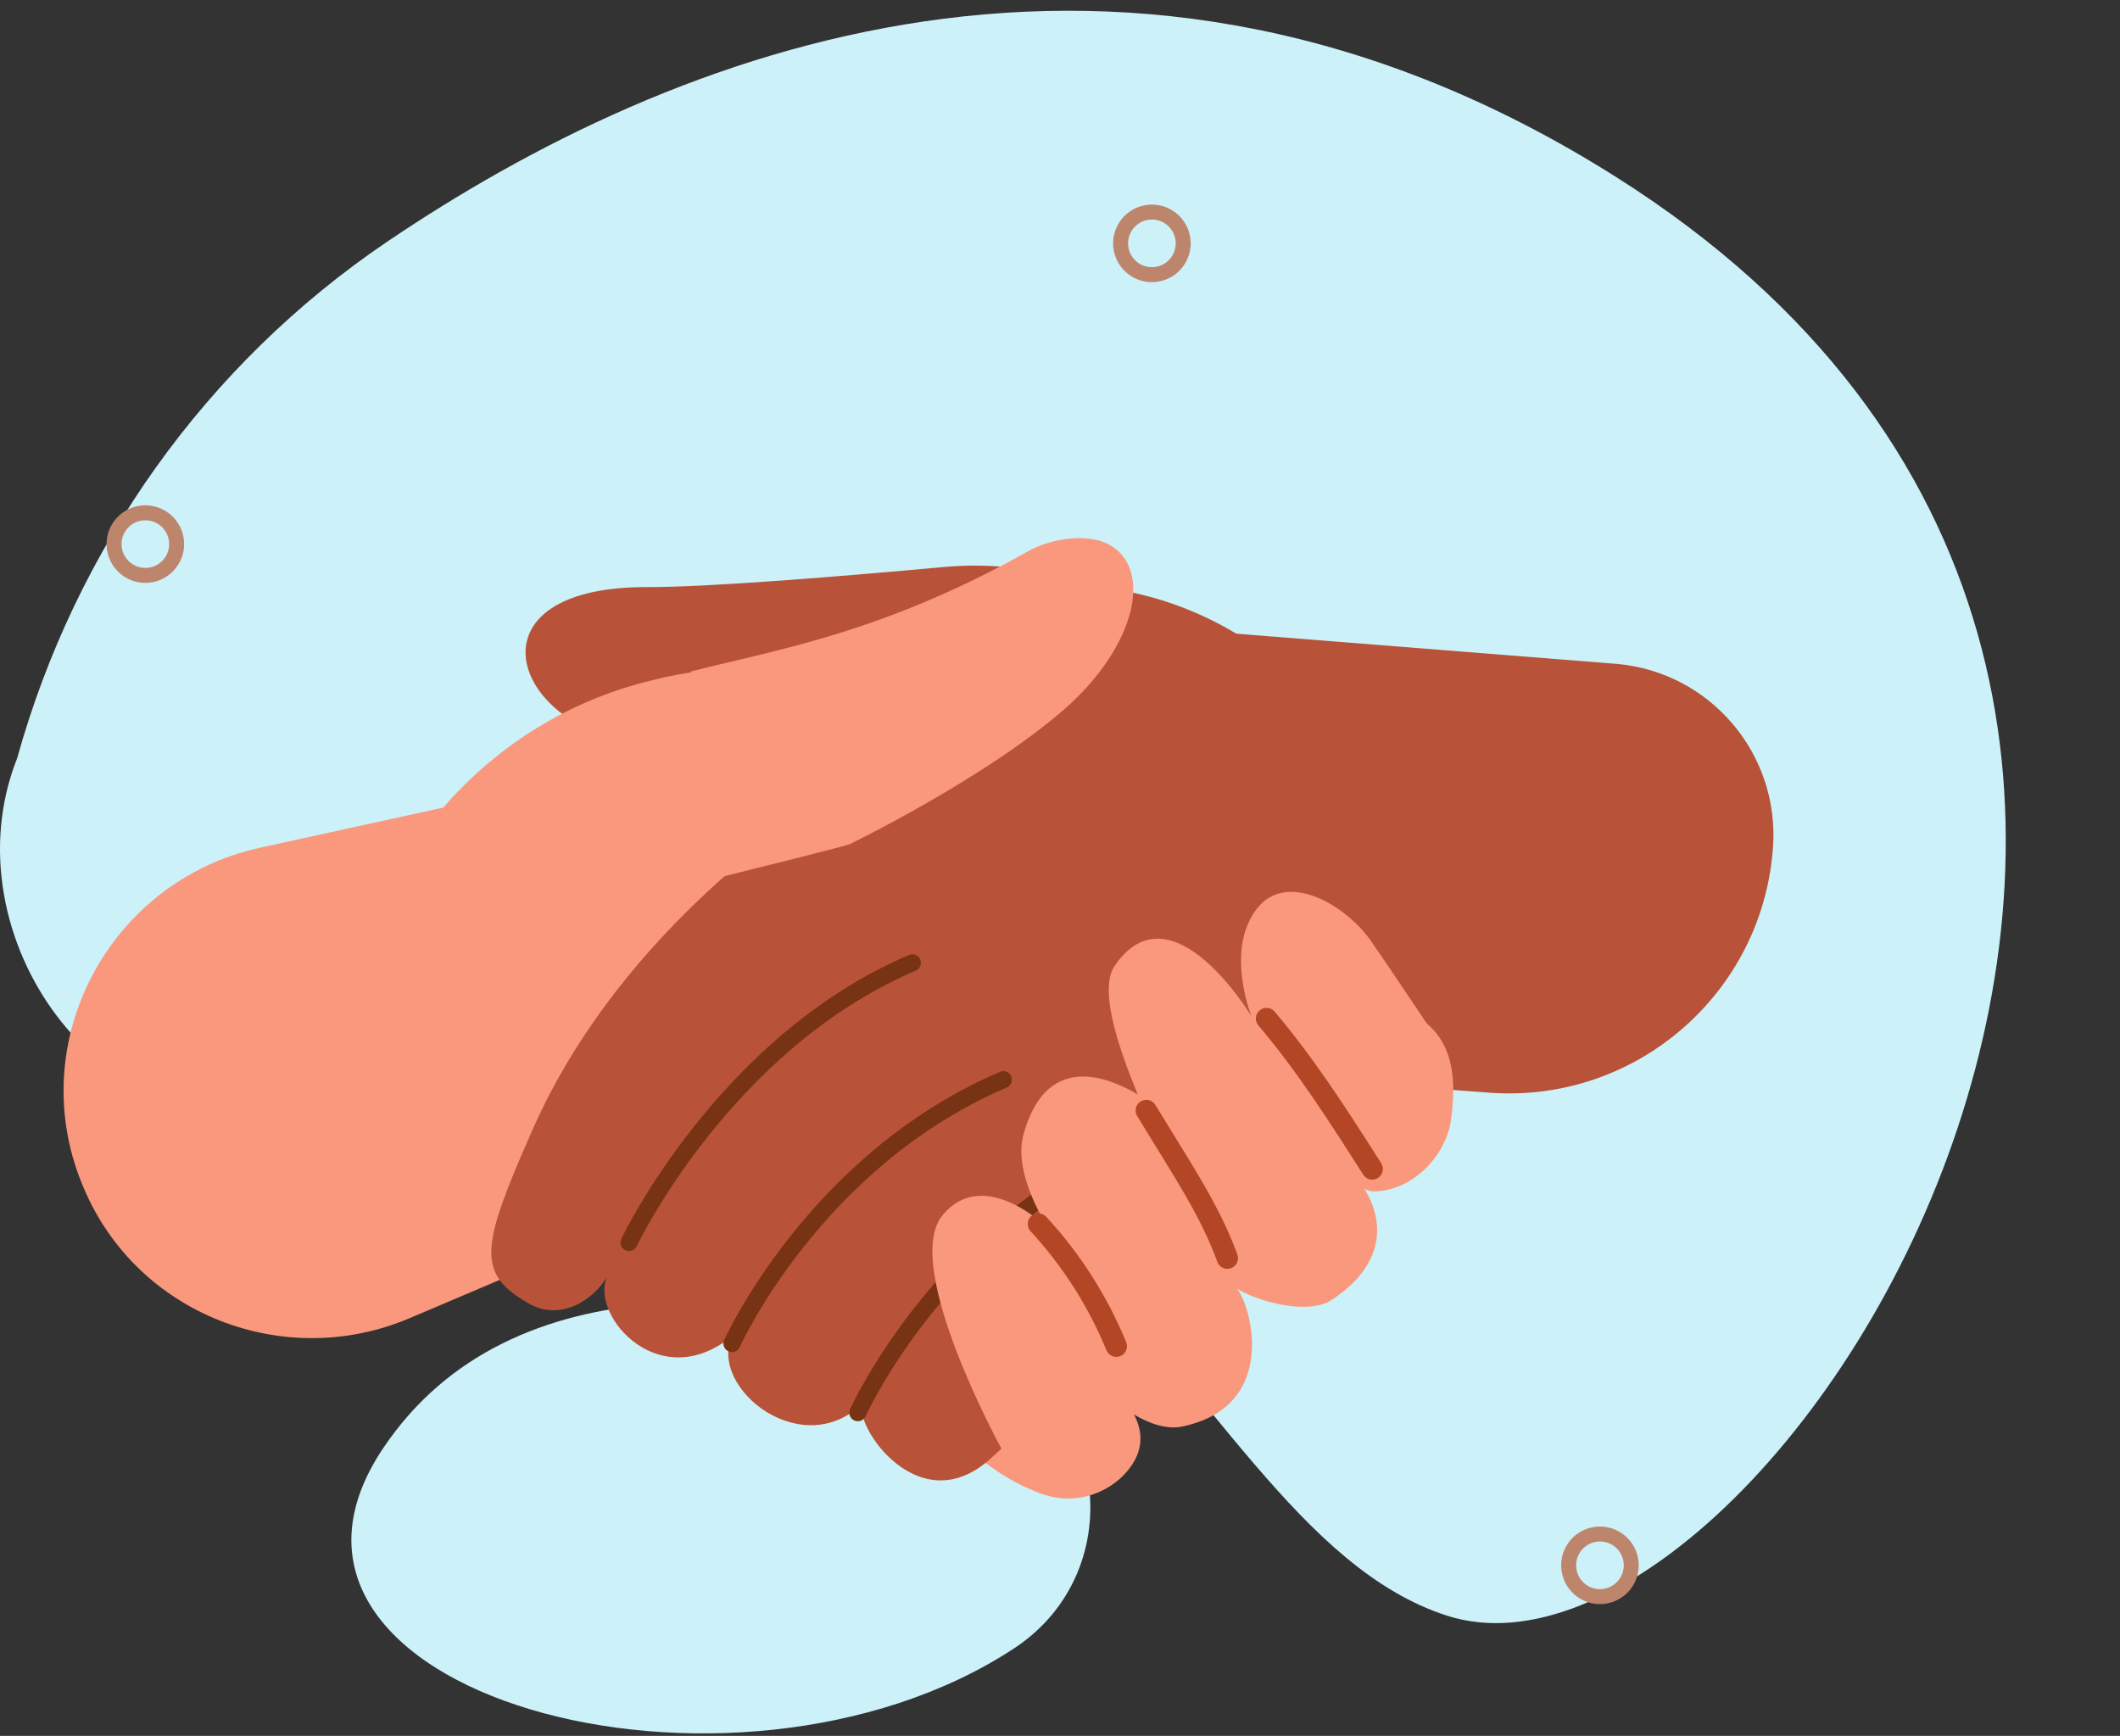 <svg width="160" height="131" viewBox="0 0 160 131" fill="none" xmlns="http://www.w3.org/2000/svg">
<rect x="0" y="0" width="160" height="131" fill="#333333" stroke="none"/>
<g clip-path="url(#clip0_162_4545)">
<path d="M76.503 124.417C85.63 118.442 83.567 104.479 73.087 101.448C58.886 97.34 38.669 94.829 28.943 109.251C16.461 127.762 55.194 138.368 76.503 124.417Z" fill="#CCF1F9"/>
<path d="M1.293 57.225C5.707 41.355 15.548 27.501 29.186 18.264C50.608 3.757 85.041 -10.005 122.007 13.382C183.081 52.018 133.834 129.876 109.198 121.924C87.066 114.779 82.045 66.435 21.877 83.237C7.817 87.162 -4.01 70.589 1.293 57.225Z" fill="#CCF1F9"/>
<path d="M63.148 85.775L30.924 99.473C21.444 103.502 10.384 99.197 6.347 89.717C6.297 89.6 6.249 89.482 6.199 89.364C1.773 78.607 8.255 66.468 19.617 63.976L56.414 55.911L63.148 85.773V85.775Z" fill="#FA987D"/>
<path d="M87.862 47.39L122.048 50.103C129.068 50.739 134.293 56.864 133.814 63.895C133.062 74.952 123.453 83.281 112.403 82.459L94.053 81.093L87.862 47.388V47.39Z" fill="#B85339"/>
<path d="M71.232 42.791C63.721 43.477 53.48 44.321 48.842 44.305C36.119 44.261 38.023 53.279 46.073 55.679C49.9 56.82 52.713 56.789 54.628 56.429L87.837 47.024C83.091 43.847 77.269 42.24 71.23 42.791H71.232Z" fill="#B85339"/>
<path d="M50.711 96.405C56.853 100.877 68.181 105.891 74.324 110.363C75.763 111.411 76.536 111.878 78.191 112.573C81.328 113.891 83.891 112.404 85.031 111.076C86.357 109.537 86.27 108.045 85.581 106.745C86.756 107.45 88.076 107.887 89.18 107.662C96.567 106.159 94.429 98.517 93.357 97.253C95.009 98.261 98.751 99.255 100.506 98.101C104.747 95.315 104.487 91.852 102.747 89.376C102.149 88.526 102.552 89.919 103.697 89.908C106.591 89.877 109.127 87.251 109.508 84.517C109.838 82.148 109.839 79.486 108.159 77.699C104.446 73.753 88.702 65.052 84.979 62.539C64.143 69.834 42.882 76.95 50.709 96.405H50.711Z" fill="#FA987D"/>
<path d="M27.467 83.453C26.192 80.659 26.282 77.549 26.81 74.674C28.824 63.737 37.246 54.631 48.129 51.618C54.198 49.937 57.316 50.525 63.686 49.953C69.547 49.425 75.492 48.261 82.135 45.887C83.804 45.292 86.594 45.267 88.101 46.4C91.219 48.745 90.793 55.884 84.473 59.308C79.879 61.797 79.411 62.785 73.677 64.722C73.873 64.832 66.651 65.843 66.651 65.843C51.822 74.056 50.593 87.784 53.021 99.875C51.585 98.885 37.02 92.484 35.585 91.495C32.396 89.297 29.041 86.904 27.467 83.455V83.453Z" fill="#FA987D"/>
<path d="M102.614 57.791C96.851 46.562 83.569 41.425 71.646 45.567C64.52 48.041 61.636 60.81 61.636 60.81C61.636 60.81 47.038 69.732 40.194 85.247C36.317 94.039 35.862 96.099 39.953 98.392C42.417 99.773 45.019 97.977 45.984 96.05C44.129 98.752 49.489 105.49 55.248 100.844C53.437 104.758 60.69 110.554 65.301 105.71C63.763 106.548 69.046 115.334 74.815 110.022C91.718 94.453 116.921 87.183 103.028 58.622C102.891 58.34 102.753 58.065 102.614 57.793V57.791Z" fill="#B85339"/>
<path fill-rule="evenodd" clip-rule="evenodd" d="M69.451 72.404C69.59 72.731 69.438 73.11 69.111 73.25C62.111 76.24 56.844 81.429 53.319 85.898C51.559 88.13 50.239 90.173 49.361 91.656C48.922 92.398 48.594 92.999 48.376 93.412C48.267 93.619 48.186 93.779 48.132 93.887C48.105 93.941 48.085 93.981 48.072 94.008C48.066 94.021 48.061 94.031 48.058 94.037L48.055 94.044L48.054 94.045L48.054 94.045C47.902 94.367 47.517 94.504 47.196 94.352C46.874 94.199 46.737 93.815 46.889 93.493L47.472 93.769C46.889 93.493 46.889 93.493 46.89 93.493L46.891 93.489L46.896 93.48C46.9 93.471 46.906 93.46 46.913 93.444C46.928 93.414 46.95 93.369 46.978 93.311C47.036 93.196 47.122 93.028 47.235 92.812C47.462 92.381 47.801 91.761 48.252 90.999C49.153 89.477 50.505 87.385 52.307 85.1C55.906 80.537 61.333 75.17 68.605 72.064C68.932 71.924 69.311 72.076 69.451 72.404Z" fill="#783314"/>
<path fill-rule="evenodd" clip-rule="evenodd" d="M76.321 81.223C76.461 81.55 76.309 81.929 75.982 82.069C68.975 85.062 63.934 89.956 60.639 94.119C58.993 96.199 57.787 98.09 56.994 99.459C56.598 100.143 56.305 100.696 56.112 101.076C56.016 101.266 55.944 101.413 55.898 101.511C55.874 101.56 55.857 101.597 55.846 101.621C55.84 101.633 55.836 101.642 55.833 101.647L55.831 101.653L55.83 101.654L55.83 101.654L55.83 101.654C55.684 101.979 55.303 102.124 54.978 101.978C54.654 101.832 54.509 101.45 54.655 101.126L55.242 101.39C54.655 101.126 54.655 101.125 54.655 101.125L54.655 101.124L54.657 101.121L54.661 101.112C54.664 101.105 54.669 101.093 54.676 101.079C54.689 101.051 54.709 101.009 54.734 100.956C54.785 100.848 54.861 100.692 54.963 100.493C55.165 100.093 55.469 99.519 55.879 98.813C56.697 97.4 57.937 95.456 59.628 93.319C63.008 89.049 68.21 83.987 75.475 80.883C75.803 80.743 76.181 80.895 76.321 81.223Z" fill="#783314"/>
<path fill-rule="evenodd" clip-rule="evenodd" d="M85.822 86.443C85.962 86.77 85.81 87.149 85.483 87.289C78.476 90.282 73.435 95.176 70.14 99.339C68.493 101.419 67.288 103.31 66.495 104.679C66.099 105.363 65.806 105.916 65.613 106.296C65.516 106.486 65.445 106.633 65.398 106.731C65.375 106.78 65.358 106.817 65.346 106.841C65.341 106.853 65.337 106.862 65.334 106.867L65.332 106.873L65.331 106.874L65.331 106.874L65.331 106.874C65.185 107.199 64.803 107.344 64.479 107.198C64.154 107.052 64.01 106.67 64.156 106.345L64.743 106.61C64.156 106.345 64.156 106.345 64.156 106.345L64.156 106.344L64.157 106.341L64.162 106.332C64.165 106.324 64.17 106.313 64.177 106.299C64.19 106.271 64.209 106.229 64.235 106.176C64.286 106.068 64.362 105.912 64.463 105.713C64.666 105.313 64.97 104.739 65.38 104.033C66.198 102.62 67.438 100.676 69.129 98.539C72.509 94.269 77.711 89.207 84.976 86.103C85.304 85.963 85.682 86.115 85.822 86.443Z" fill="#783314"/>
<path d="M93.309 93.087C93.309 93.087 90.074 85.948 88.02 84.149C85.966 82.349 79.363 77.925 77.243 85.619C76.397 88.686 79.182 92.767 79.182 92.767C79.182 92.767 74.295 87.864 71.129 91.719C67.962 95.573 75.731 109.608 75.731 109.608L83.567 105.93L94.575 95.694L93.309 93.087Z" fill="#FA987D"/>
<path d="M109.287 79.653C109.287 79.653 104.957 73.129 103.385 70.898C101.477 68.187 96.115 64.9 94.115 69.898C92.934 72.852 94.437 76.672 94.437 76.672C94.437 76.672 88.39 66.626 84.118 72.898C81.309 77.021 92.972 96.388 92.972 96.388L101.913 90.763L107.539 83.388L109.287 79.655V79.653Z" fill="#FA987D"/>
<path fill-rule="evenodd" clip-rule="evenodd" d="M77.821 91.779C78.148 91.477 78.657 91.497 78.959 91.823C81.514 94.586 83.568 97.806 84.996 101.287C85.165 101.698 84.968 102.169 84.556 102.337C84.145 102.506 83.674 102.309 83.505 101.898C82.151 98.596 80.201 95.538 77.777 92.917C77.475 92.591 77.495 92.081 77.821 91.779Z" fill="#B34725"/>
<path fill-rule="evenodd" clip-rule="evenodd" d="M86.094 83.115C86.475 82.884 86.97 83.006 87.201 83.386C87.728 84.257 88.228 85.067 88.702 85.835C90.708 89.084 92.249 91.58 93.387 94.672C93.541 95.09 93.327 95.553 92.909 95.706C92.492 95.86 92.029 95.646 91.875 95.228C90.798 92.302 89.359 89.969 87.366 86.739C86.885 85.959 86.371 85.126 85.823 84.221C85.592 83.84 85.714 83.345 86.094 83.115Z" fill="#B34725"/>
<path fill-rule="evenodd" clip-rule="evenodd" d="M95.066 76.251C95.405 75.963 95.913 76.005 96.201 76.344C99.237 79.923 101.762 83.889 104.243 87.785C104.482 88.161 104.372 88.658 103.996 88.897C103.621 89.136 103.123 89.026 102.884 88.65C100.394 84.739 97.925 80.867 94.972 77.386C94.685 77.047 94.726 76.538 95.066 76.251Z" fill="#B34725"/>
<path d="M80.303 53.541C85.729 48.826 87.097 42.843 83.625 41.06C81.948 40.199 79.205 40.694 77.659 41.565C71.513 45.03 65.854 47.184 60.166 48.697C56.657 49.629 54.743 50.013 52.161 50.664L43.816 68.894C44.057 68.701 63.917 63.884 64.158 63.691C64.158 63.691 74.282 58.778 80.305 53.542L80.303 53.541Z" fill="#FA987D"/>
<path fill-rule="evenodd" clip-rule="evenodd" d="M120.285 116.39C119.326 116.648 118.757 117.634 119.014 118.593C119.271 119.552 120.257 120.12 121.216 119.863C122.175 119.606 122.744 118.62 122.487 117.661C122.229 116.702 121.243 116.133 120.285 116.39ZM117.924 118.885C117.505 117.324 118.431 115.719 119.992 115.3C121.553 114.881 123.158 115.807 123.577 117.368C123.996 118.929 123.07 120.535 121.509 120.954C119.948 121.372 118.342 120.446 117.924 118.885Z" fill="#BD866C"/>
<path fill-rule="evenodd" clip-rule="evenodd" d="M86.376 16.658C85.433 16.967 84.919 17.983 85.228 18.926C85.538 19.87 86.553 20.384 87.497 20.074C88.44 19.765 88.954 18.749 88.645 17.806C88.335 16.862 87.32 16.348 86.376 16.658ZM84.155 19.278C83.652 17.742 84.488 16.089 86.024 15.585C87.56 15.081 89.214 15.918 89.718 17.454C90.221 18.99 89.385 20.643 87.849 21.147C86.313 21.651 84.659 20.814 84.155 19.278Z" fill="#BD866C"/>
<path fill-rule="evenodd" clip-rule="evenodd" d="M12.745 40.778C12.588 39.798 11.667 39.13 10.686 39.285C9.707 39.442 9.038 40.363 9.194 41.344C9.351 42.323 10.272 42.992 11.253 42.837C12.232 42.679 12.9 41.758 12.745 40.778ZM10.509 38.17C12.106 37.917 13.605 39.005 13.86 40.599L13.861 40.6C14.114 42.197 13.025 43.696 11.431 43.952L11.43 43.952C9.833 44.205 8.334 43.116 8.079 41.522L8.078 41.521C7.825 39.924 8.914 38.425 10.508 38.17L10.509 38.17Z" fill="#BD866C"/>
</g>
<defs>
<clipPath id="clip0_162_4545">
<rect width="151.378" height="130" fill="white" transform="translate(0 0.811)"/>
</clipPath>
</defs>
</svg>
